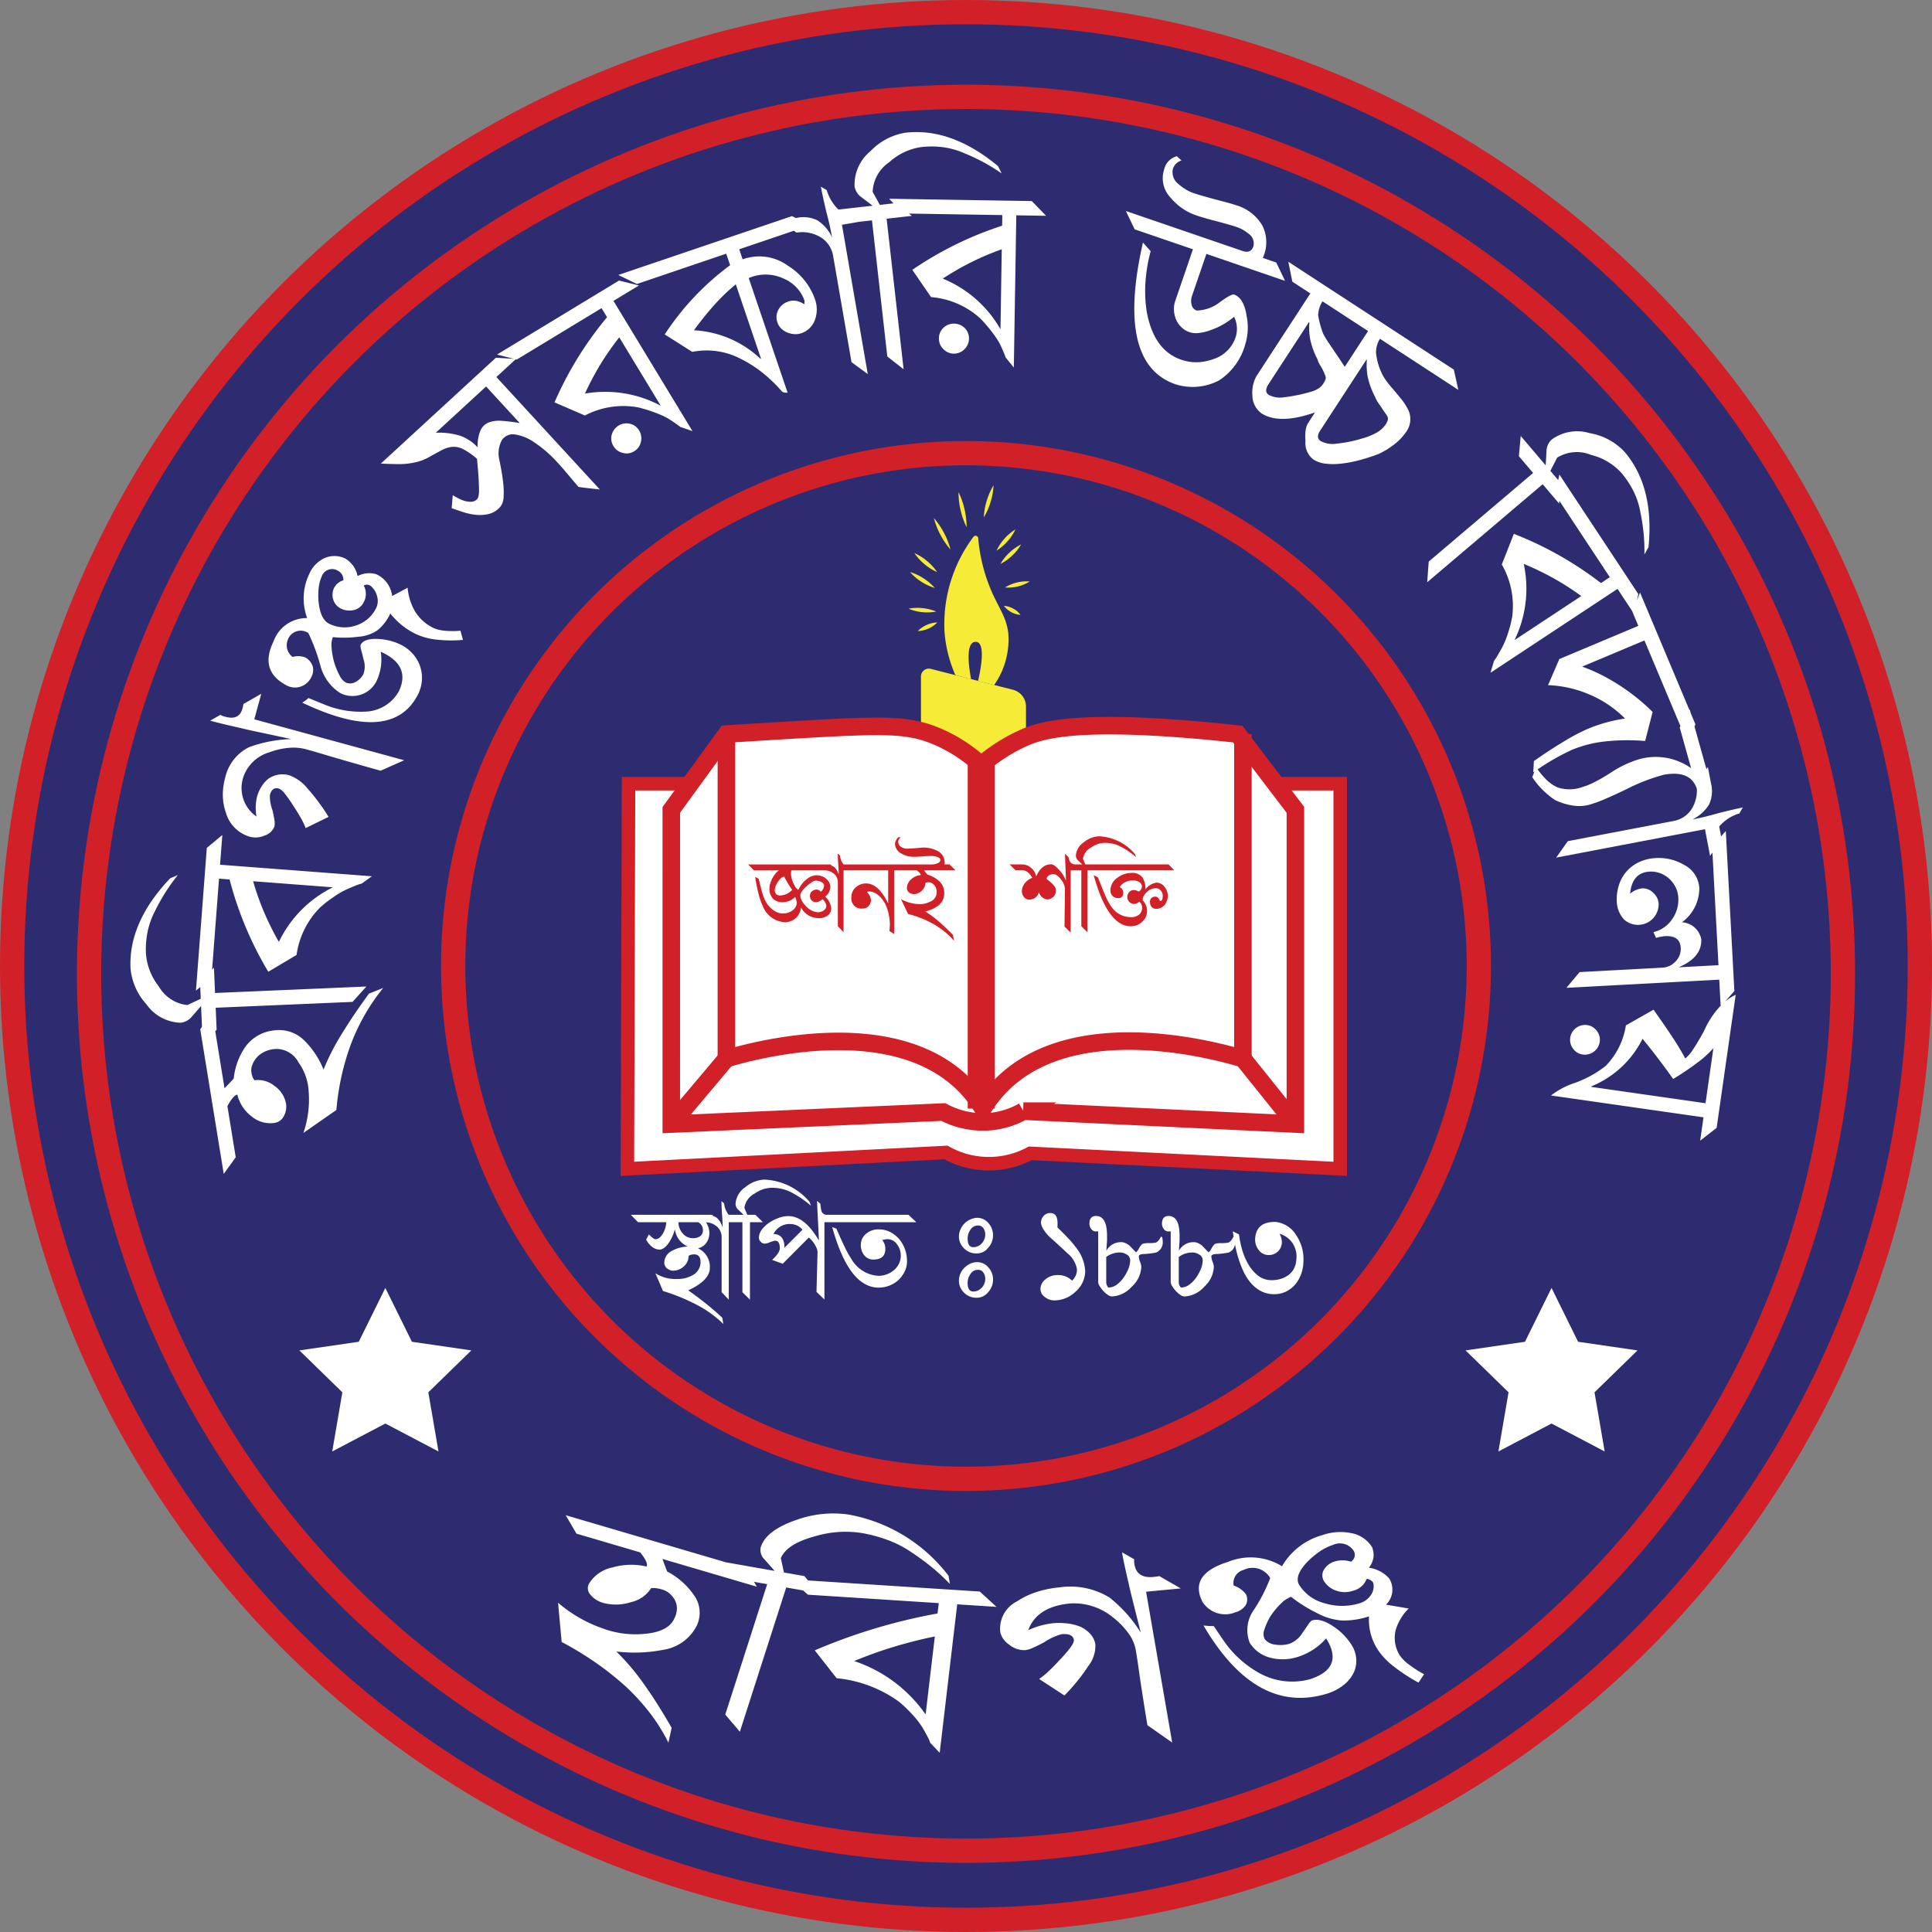 <svg id="Layer_1" data-name="Layer 1" xmlns="http://www.w3.org/2000/svg" viewBox="0 0 143.25 143.25"><rect x="0" y="0" width="143.25" height="143.25" fill="#808080" stroke="none"/><defs><style>.cls-1{fill:#2d2c71;}.cls-1,.cls-2,.cls-3,.cls-5,.cls-6,.cls-7{stroke:#d12027;stroke-miterlimit:10;}.cls-1,.cls-2{stroke-width:1.8px;}.cls-2,.cls-6,.cls-7{fill:none;}.cls-3,.cls-5,.cls-9{fill:#fff;}.cls-4{fill:#f6ec38;}.cls-5,.cls-6{stroke-width:1.3px;}.cls-7{stroke-width:2px;}.cls-8{fill:#d12027;}</style></defs><circle class="cls-1" cx="71.625" cy="71.625" r="70.725"/><circle class="cls-2" cx="71.625" cy="72.203" r="65.021"/><circle class="cls-2" cx="71.625" cy="71.625" r="38.025"/><path class="cls-3" d="M49.673,70.41h52.766V98.963q-11.489-.574-22.979-1.149a6.513,6.513,0,0,1-6.255-.064L49.588,98.963Z" transform="translate(-3.069 -12.299)"/><path class="cls-4" d="M71.354,70.41V62.459a.584.584,0,0,1,.728-.566l6.092,1.548a1.283,1.283,0,0,1,.967,1.244v5.726Z" transform="translate(-3.069 -12.299)"/><path class="cls-4" d="M75.077,62.665c-.05-.242-.489-2.448.17-2.745a.413.413,0,0,1,.319,0c.614.295.117,2.468.021,2.872l1.198.295a5.884,5.884,0,0,0,1.045-3.824c-.159-1.418-.897-2.051-1.562-3.939a12.632,12.632,0,0,1-.668-3.12.196.196,0,0,0-.354-.1,10.786,10.786,0,0,0-2.145,7.052,9.818,9.818,0,0,0,.765,3.109.197.197,0,0,0,.135.114Z" transform="translate(-3.069 -12.299)"/><path class="cls-5" d="M52.843,72.346l4.085-5.617c1.352-.088,3.111-.199,5.17-.319,6.499-.38,8.272-.402,10.34.447a11.43,11.43,0,0,1,3.383,2.17,12.734,12.734,0,0,1,3.09-1.989c1.215-.548,3.615-1.391,12.675-.628,1.426.12,2.575.243,3.255.319l4.277,5.617V95.644l-20.17-.957a6.129,6.129,0,0,1-2.362.766,6.26,6.26,0,0,1-3.574-.702l-20.17.894Z" transform="translate(-3.069 -12.299)"/><path class="cls-6" d="M56.928,66.729V90.793c1.715-.511,12.273-3.513,17.681,1.979A9.472,9.472,0,0,1,75.95,94.495a9.568,9.568,0,0,1,1.335-1.709c5.473-5.557,16.172-2.52,17.941-1.993V66.729" transform="translate(-3.069 -12.299)"/><line class="cls-6" x1="49.774" y1="83.345" x2="53.859" y2="78.493"/><line class="cls-6" x1="92.157" y1="78.493" x2="96.05" y2="83.345"/><line class="cls-7" x1="72.753" y1="56.727" x2="72.753" y2="82.196"/><path class="cls-8" d="M73.472,76.391h-.369a.983.983,0,0,0-.384-.921,2.169,2.169,0,0,0-1.247-.325q-.47.04-.756.059-.286.02-.38.02a.798.798,0,0,1-.431-.117.415.415,0,0,1-.235-.361.427.427,0,0,1,.188-.368.544.544,0,0,1-.062-.004.393.393,0,0,0-.055-.004c-.063-.011-.131.05-.204.18a.748.748,0,0,0-.109.298.838.838,0,0,0,.478.737,1.767,1.767,0,0,0,.909.243c.073,0,.163-.002.271-.008q.16-.007.38-.023c.146-.01.273-.018.38-.023.107-.005.197-.008.271-.008a1.853,1.853,0,0,1,.211.012.847.847,0,0,1,.188.043c.183.053.274.133.274.243,0,.115-.081.201-.243.259a1.17,1.17,0,0,1-.188.051.988.988,0,0,1-.188.02H65.618a1.265,1.265,0,0,1-.274-.674l-.157-.133q0,.133.008.325.007.192.023.451.023.267.031.462c.005.131.008.24.008.329a1.217,1.217,0,0,0-.353-.584.743.743,0,0,0-.168-.084l-.091-.092h-6.106l.431.439h1.857a1.175,1.175,0,0,0-.262.243,1.96,1.96,0,0,0-.228.345,2.177,2.177,0,0,0-.157.384,1.263,1.263,0,0,0-.059.36,1.07,1.07,0,0,0,.25.756.957.957,0,0,0,.737.271,1.335,1.335,0,0,0,.917-.384,1.414,1.414,0,0,1,.09.239.782.782,0,0,1,.027.192.618.618,0,0,1-.082.31.815.815,0,0,1-.224.251,1.165,1.165,0,0,1-.325.168,1.194,1.194,0,0,1-.388.063,1.113,1.113,0,0,1-.423-.086,1.517,1.517,0,0,1-.399-.243,1.941,1.941,0,0,1-.345-.38,2.183,2.183,0,0,1-.258-.498,5.285,5.285,0,0,1-.165-.529q-.094-.349-.212-.843l-.258-.133a13.434,13.434,0,0,0,.266,1.321,4.289,4.289,0,0,0,.29.819,1.846,1.846,0,0,0,1.662,1.215,1.178,1.178,0,0,0,1.176-1.097,1.489,1.489,0,0,0,1.387.799,1.018,1.018,0,0,0,.655-.247.644.644,0,0,0,.192-.552,1.318,1.318,0,0,0-.439-.8.917.917,0,0,0,.384-.745.761.761,0,0,0-.122-.364,1.02,1.02,0,0,0-.259-.271,1.042,1.042,0,0,0-.349-.161,1.163,1.163,0,0,0-.392-.035,1.206,1.206,0,0,0-.604.266c-.058.047-.109.09-.157.129a1.192,1.192,0,0,0-.125.122c-.125.162-.2.261-.223.298s-.072.123-.145.259a.812.812,0,0,1-.22-.208,2.352,2.352,0,0,1-.141-.266,2.045,2.045,0,0,1-.129-.373,1.456,1.456,0,0,1-.051-.345.768.768,0,0,1,.032-.251h2.469a1.024,1.024,0,0,1,.365.067,1.104,1.104,0,0,1,.313.18.806.806,0,0,1,.215.278.845.845,0,0,1,.079.368v3.253l.423.439V76.83h3.308v2.43h-.016q-.705-1.458-1.63-1.458a1.127,1.127,0,0,0-.768.298.96.96,0,0,0-.313.737.738.738,0,0,0,.847.823.55.55,0,0,0,.439-.192.705.705,0,0,0,.165-.474,1.175,1.175,0,0,0-.29-.557.232.232,0,0,1,.125-.039q.697,0,1.223.917a3.772,3.772,0,0,1,.345,1.552l-.031.462.345.22V76.83H71.042c.199.152.298.269.298.353a1.184,1.184,0,0,0-.713.313.876.876,0,0,0-.314.658.377.377,0,0,0,.165.317.592.592,0,0,0,.36.122.84.84,0,0,0,.58-.259.783.783,0,0,0,.267-.572c.042-.01.08-.021.113-.031a.393.393,0,0,1,.114-.016.495.495,0,0,1,.251.063.67.67,0,0,1,.192.165.728.728,0,0,1,.125.235.883.883,0,0,1,.043.274.754.754,0,0,1-.517.713,1.643,1.643,0,0,1-.901.165,3.029,3.029,0,0,1-1.23-.361l.525,1.098a7.6,7.6,0,0,1,1.881.745,6.405,6.405,0,0,1,.846.584,6.121,6.121,0,0,1,.69.662l-.102-.455q-.587-.595-1.093-1.027a7.11,7.11,0,0,0-.952-.697,2.496,2.496,0,0,0,.979-.447,1.107,1.107,0,0,0,.431-.894,1.185,1.185,0,0,0-.353-.886,2.133,2.133,0,0,0-.894-.502c-.042-.047-.084-.098-.125-.153-.042-.055-.081-.111-.118-.168h2.32ZM62.542,78.37a2.358,2.358,0,0,1,.313-.345,3.16,3.16,0,0,1,.372-.294.704.704,0,0,1,.29-.133.861.861,0,0,1,.208.012.81.81,0,0,1,.211.067.514.514,0,0,1,.165.122.276.276,0,0,1,.075.161.653.653,0,0,1-.251.462.386.386,0,0,0-.337-.165.523.523,0,0,0-.353.165.449.449,0,0,0-.102.399.433.433,0,0,0,.462.369.795.795,0,0,0,.455-.22.767.767,0,0,1,.282.455.376.376,0,0,1-.141.341.676.676,0,0,1-.384.168,1.03,1.03,0,0,1-.486-.09,1.462,1.462,0,0,1-.435-.29,2.051,2.051,0,0,1-.333-.415.9.9,0,0,1-.141-.475A.542.542,0,0,1,62.542,78.37Zm-.733-.098a1.252,1.252,0,0,1-.886.423.425.425,0,0,1-.306-.098.438.438,0,0,1-.102-.325.776.776,0,0,1,.067-.282,1.582,1.582,0,0,1,.172-.317,1.493,1.493,0,0,1,.227-.263.362.362,0,0,1,.239-.11,5.411,5.411,0,0,0,.353.627A2.416,2.416,0,0,0,61.809,78.272Zm27.598-.228a1.05,1.05,0,0,1,.25.667,1.178,1.178,0,0,1-.204.65.824.824,0,0,1-.588.321A.717.717,0,0,1,88.666,79.671a.344.344,0,0,1-.173-.09.493.493,0,0,1-.117-.181.558.558,0,0,1-.043-.204.412.412,0,0,1,.094-.298.407.407,0,0,1,.306-.118q.212,0,.345.321h.04c.094,0,.149-.109.165-.329a.672.672,0,0,0-.145-.447.5.5,0,0,0-.404-.172.987.987,0,0,0-.627.282,1.298,1.298,0,0,0-.228.278.568.568,0,0,0-.086.294l.008.055a1.086,1.086,0,0,1,.313.788,1.039,1.039,0,0,1-.361.796,1.13,1.13,0,0,1-.392.25,1.323,1.323,0,0,1-.462.079q-1.693,0-2.736-3.786l.314.165.501,1.254a6.378,6.378,0,0,0,.345.694,2.402,2.402,0,0,0,.369.49,1.718,1.718,0,0,0,1.238.509.9.9,0,0,0,.6-.188.677.677,0,0,0,.223-.549.623.623,0,0,0-.211-.415.578.578,0,0,1-.368.172.498.498,0,0,1-.373-.149.517.517,0,0,1-.145-.376.509.509,0,0,1,.137-.349.415.415,0,0,1,.317-.153.796.796,0,0,1,.392.11.437.437,0,0,0,.235-.392.397.397,0,0,0-.227-.329.994.994,0,0,0-.431-.11,1.327,1.327,0,0,0-.572.133.9.9,0,0,0-.416.369.45.45,0,0,1,.259.431.343.343,0,0,1-.392.384.527.527,0,0,1-.399-.165.578.578,0,0,1-.157-.416,1.14,1.14,0,0,1,.517-.925,1.719,1.719,0,0,1,1.027-.361.955.955,0,0,1,.823.322,1.559,1.559,0,0,1,.227.901,1.246,1.246,0,0,1,.815-.502A.744.744,0,0,1,89.407,78.044ZM84.461,76.83H83.693v4.585l-.447-.439V76.83h-.792v4.617l-.455-.447.031-2.814a1.255,1.255,0,0,0-.298-.682q-.297-.392-.564-.392a.597.597,0,0,0-.334.106.309.309,0,0,0-.161.263q.69.494.69.815a.675.675,0,0,1-.153.459.781.781,0,0,1-.435.239.708.708,0,0,1-.404-.145.789.789,0,0,1-.271-.396.732.732,0,0,1-.721.549.475.475,0,0,1-.388-.192.678.678,0,0,1-.153-.435.862.862,0,0,1,.059-.31,1.104,1.104,0,0,1,.165-.286,1.256,1.256,0,0,1,.247-.235,1.17,1.17,0,0,1,.298-.157q-.313-.557-.737-.561-.423-.004-.501.004l-.439-.439h.94a.994.994,0,0,1,.651.259,1.067,1.067,0,0,1,.376.627q.4-.894,1.105-.894.243,0,.635.462a2.322,2.322,0,0,1,.447.706h.023L82.031,75.607l.267.251q.07.494.455.533h.564l-.306-.29a.501.501,0,0,1-.172-.353,1.305,1.305,0,0,1,.596-1.003,1.875,1.875,0,0,1,1.121-.439,3.708,3.708,0,0,1,2.665,1.317l.086.235a5.627,5.627,0,0,0-.47-.373,6.007,6.007,0,0,0-.588-.364,2.343,2.343,0,0,0-.615-.251,2.725,2.725,0,0,0-.655-.078,1.824,1.824,0,0,0-1.011.345,1.139,1.139,0,0,0-.604.838l.173.416h6.176l.415.439Z" transform="translate(-3.069 -12.299)"/><path class="cls-9" d="M55.974,102.473l-.109-.103H49.839l.54.55h2.09a1.913,1.913,0,0,1-.216.785q-.256.471-.589.48a.548.548,0,0,1-.226-.123,2.405,2.405,0,0,1-.255-.24l-.206.383a1.604,1.604,0,0,0,.476.569.91.91,0,0,0,.515.177q.363,0,.736-.569a3.876,3.876,0,0,0,.241-.461,2.615,2.615,0,0,0,.152-.442h.02a1.595,1.595,0,0,0,.952,1.247,2.539,2.539,0,0,0-1.168.314,1.003,1.003,0,0,0-.579.913.58.58,0,0,0,.245.422.69.69,0,0,0,.471.137,1.182,1.182,0,0,0,.766-.344,1.035,1.035,0,0,0,.324-.755.959.959,0,0,1,.182-.079.739.739,0,0,1,.221-.029q.48,0,.481.569a1.089,1.089,0,0,1-.579.971,2.233,2.233,0,0,1-1.158.285,2.772,2.772,0,0,1-1.609-.422l.56,1.315a14.16,14.16,0,0,1,2.566,1.055,8.18,8.18,0,0,1,1.909,1.389l-.079-.461q-.461-.442-1.114-.972-.653-.53-1.408-1.06,1.599-.746,1.6-1.649a1.51,1.51,0,0,0-.883-1.472.995.995,0,0,0,.643-.432,1.256,1.256,0,0,0,.201-.805,1.645,1.645,0,0,0-.078-.358,1.573,1.573,0,0,0-.161-.327,1.291,1.291,0,0,1,.392.071,1.373,1.373,0,0,1,.393.226,1.013,1.013,0,0,1,.27.348,1.062,1.062,0,0,1,.098.461v4.073l.53.55V102.92h1.011v5.191l.559.55V102.92h.962l-.56-.55h-.599l-.216-.52a1.426,1.426,0,0,1,.756-1.05,2.285,2.285,0,0,1,1.266-.432,3.406,3.406,0,0,1,.819.098,2.94,2.94,0,0,1,.771.314,7.336,7.336,0,0,1,.736.457,7.08,7.08,0,0,1,.589.466l-.108-.294a4.643,4.643,0,0,0-3.337-1.648,2.349,2.349,0,0,0-1.403.549,1.636,1.636,0,0,0-.746,1.256.628.628,0,0,0,.216.441l.383.363H57.102a1.583,1.583,0,0,1-.343-.844l-.196-.167c0,.111.003.247.01.407q.01.24.029.564.029.333.039.579.01.245.01.412a1.522,1.522,0,0,0-.442-.731A.925.925,0,0,0,55.974,102.473Zm-1.532,1.634a.966.966,0,0,1-.756-.363,1.249,1.249,0,0,1-.314-.824H54.835a.674.674,0,0,1,.354.608Q55.158,104.097,54.442,104.107Zm7.076-1.639a2.11,2.11,0,0,0-.667.118,3.187,3.187,0,0,0-.707.344,2.252,2.252,0,0,0-.594.549,1.004,1.004,0,0,0-.211.589.428.428,0,0,0,.132.304.406.406,0,0,0,.299.138,1.051,1.051,0,0,0,.393-.108c.091-.033.167-.059.226-.079a.531.531,0,0,1,.167-.029q.333,0,.333.569,0,.314-.569.854l.785.285,1.934-1.943a1.919,1.919,0,0,1,.206.196,2.149,2.149,0,0,1,.216.285,2.048,2.048,0,0,1,.167.329.787.787,0,0,1,.059.28l-.079,2.935.589.569V102.92h6.811l-.579-.55h-6.099a.411.411,0,0,1-.348-.255,3.96,3.96,0,0,1-.088-.569l-.246-.206q.029.726.069,1.452.039.727.069,1.443l-.02.01Q62.725,102.469,61.518,102.468Zm-.304,2.365a1.062,1.062,0,0,0-.152-.736.723.723,0,0,0-.643-.294,1.32,1.32,0,0,1,1.286-.746,1.144,1.144,0,0,1,.863.422Zm8.175,1.609a1.411,1.411,0,0,0,.471-1.03,1.355,1.355,0,0,0-.255-.814.876.876,0,0,0-.717-.422,1.756,1.756,0,0,0-.402.069,1.016,1.016,0,0,1,.226.648q0,.795-.874.795a.839.839,0,0,1-.687-.314,1.172,1.172,0,0,1-.255-.765,1.042,1.042,0,0,1,.422-.854,1.385,1.385,0,0,1,.903-.304,1.841,1.841,0,0,1,.834.191,2.265,2.265,0,0,1,.687.535,2.479,2.479,0,0,1,.432.761,2.621,2.621,0,0,1,.147.878,1.711,1.711,0,0,1-.172.756,2.247,2.247,0,0,1-.466.638,2.176,2.176,0,0,1-1.462.56q-2.208,0-3.445-4.485l.314.118q.344.815.633,1.399a6.931,6.931,0,0,0,.476.849,2.461,2.461,0,0,0,2.051,1.247A1.802,1.802,0,0,0,69.389,106.443Zm6.968-3.455a1.08,1.08,0,0,0-.844-.393A1.431,1.431,0,0,0,74.168,103.96a1.233,1.233,0,0,0,.383.903,1.273,1.273,0,0,0,.922.373,1.135,1.135,0,0,0,.466-.098,1.081,1.081,0,0,0,.397-.314,1.397,1.397,0,0,0,.363-.933A1.332,1.332,0,0,0,76.357,102.988Zm-.304,1.202a.963.963,0,0,1-.187.3.925.925,0,0,1-.28.206.789.789,0,0,1-.348.078q-.422,0-.422-.628a1.134,1.134,0,0,1,.206-.667.647.647,0,0,1,.569-.314.445.445,0,0,1,.393.206.817.817,0,0,1,.137.461A.951.951,0,0,1,76.053,104.19Zm-1.035,1.801a1.678,1.678,0,0,0-.447.314,1.358,1.358,0,0,0-.402.942,1.235,1.235,0,0,0,.383.903,1.274,1.274,0,0,0,.922.373,1.135,1.135,0,0,0,.466-.098,1.076,1.076,0,0,0,.397-.314,1.396,1.396,0,0,0,.363-.932,1.331,1.331,0,0,0-.344-.903,1.079,1.079,0,0,0-.844-.393A1.148,1.148,0,0,0,75.018,105.992Zm.967.667a.817.817,0,0,1,.137.461.955.955,0,0,1-.069.358.966.966,0,0,1-.187.299.917.917,0,0,1-.28.206.789.789,0,0,1-.348.079q-.422,0-.422-.628a1.133,1.133,0,0,1,.206-.667.646.646,0,0,1,.569-.314A.445.445,0,0,1,75.984,106.659Zm4.465-4.2a.635.635,0,0,1,.491-.216q.54,0,.54.755v.143a1.518,1.518,0,0,1-.01.162q.471.461.81.82a6.18,6.18,0,0,1,.535.633,3.066,3.066,0,0,1,.716,1.786,2.022,2.022,0,0,1-.707,1.521,2.265,2.265,0,0,1-1.561.657,1.098,1.098,0,0,1-.687-.226.728.728,0,0,1-.363-.599.901.901,0,0,1,.373-.736,1.314,1.314,0,0,1,.834-.314,1.441,1.441,0,0,1,1.138.413,1.229,1.229,0,0,0,.28-.403,1.113,1.113,0,0,0,.084-.422,1.912,1.912,0,0,0-.687-1.188q-.304-.284-.638-.594-.334-.309-.648-.584a2.704,2.704,0,0,1-.491-.584,1.09,1.09,0,0,1-.206-.515A.734.734,0,0,1,80.449,102.459Zm3.867,1.148.177-.01v3.759a.589.589,0,0,0,.098.285,2.665,2.665,0,0,0,.275.373,1.979,1.979,0,0,0,.353.304.552.552,0,0,0,.285.108,2.075,2.075,0,0,0,1.462-.707,2.114,2.114,0,0,0,.726-1.482,1.057,1.057,0,0,0-.098-.383,1.401,1.401,0,0,1-.088-.393c0-.098.101-.157.304-.176a5.953,5.953,0,0,0,.991-.118.819.819,0,0,0,.348-.294.839.839,0,0,0,.132-.48,1.74,1.74,0,0,0-.039-.354l-.098-.049a1.422,1.422,0,0,1-.172.285.504.504,0,0,1-.23.167,2.989,2.989,0,0,1-.52.029,2.061,2.061,0,0,0-.294.02.343.343,0,0,0-.196.078,1.185,1.185,0,0,0-.226.319.776.776,0,0,1-.207.27l-.491-.51a1.775,1.775,0,0,0-.294-.177.694.694,0,0,0-.294-.068,1.215,1.215,0,0,0-1.119.638l.029-.491q.02-.196.02-.348v-.27q0-1.472-.815-1.472-.491,0-.491.579a.646.646,0,0,0,.128.378A.425.425,0,0,0,84.316,103.607Zm.775,1.894a1.659,1.659,0,0,1,.991-.334.88.88,0,0,1,.5.138.487.487,0,0,1,.285.422,1.75,1.75,0,0,1-.132.648,3.259,3.259,0,0,1-.358.657,2.191,2.191,0,0,1-.54.545,1.044,1.044,0,0,1-.589.191.66.66,0,0,1-.157-.334Zm7.979.736a1.057,1.057,0,0,0-.098-.383,1.401,1.401,0,0,1-.088-.393c0-.098.101-.157.304-.176a5.953,5.953,0,0,0,.991-.118.819.819,0,0,0,.348-.294.775.775,0,0,0,.11-.301,9.87,9.87,0,0,0,.248,1.003,7.766,7.766,0,0,0,.383,1.001,3.637,3.637,0,0,0,.55.858,2.588,2.588,0,0,0,.75.599,2.054,2.054,0,0,0,.977.226,1.979,1.979,0,0,0,.869-.191,2.083,2.083,0,0,0,.687-.53,2.489,2.489,0,0,0,.452-.8,3.031,3.031,0,0,0,.162-1.011,3.119,3.119,0,0,0-.53-1.825A2.046,2.046,0,0,0,97.653,102.9q-1.462-.029-1.521,1.276a1.249,1.249,0,0,0,.265.805.893.893,0,0,0,.707.373.956.956,0,0,0,1.011-.942,1.295,1.295,0,0,0-.177-.638,1.745,1.745,0,0,1,1.247,1.924,1.578,1.578,0,0,1-.167.647,1.423,1.423,0,0,1-.393.476,1.809,1.809,0,0,1-.569.294,2.247,2.247,0,0,1-.687.103,1.605,1.605,0,0,1-1.03-.343,2.956,2.956,0,0,1-.726-.859,4.76,4.76,0,0,1-.457-1.104,7.38,7.38,0,0,1-.221-1.089l-.461-.226c.017.122.045.269.067.401l-.017-.009a1.422,1.422,0,0,1-.172.285.504.504,0,0,1-.23.167,2.989,2.989,0,0,1-.52.029,2.061,2.061,0,0,0-.294.02.343.343,0,0,0-.196.078,1.185,1.185,0,0,0-.226.319.776.776,0,0,1-.207.27l-.491-.51a1.775,1.775,0,0,0-.294-.177.694.694,0,0,0-.294-.068,1.215,1.215,0,0,0-1.119.638l.029-.491q.02-.196.02-.348v-.27q0-1.472-.815-1.472-.491,0-.491.579a.646.646,0,0,0,.128.378.425.425,0,0,0,.343.191l.177-.01v3.759a.589.589,0,0,0,.098.285,2.665,2.665,0,0,0,.275.373,1.979,1.979,0,0,0,.353.304.552.552,0,0,0,.285.108,2.075,2.075,0,0,0,1.462-.707A2.114,2.114,0,0,0,93.07,106.237Zm-.957.138a3.259,3.259,0,0,1-.358.657,2.191,2.191,0,0,1-.54.545,1.044,1.044,0,0,1-.589.191.66.66,0,0,1-.157-.334V105.501a1.659,1.659,0,0,1,.991-.334.88.88,0,0,1,.5.138.487.487,0,0,1,.285.422A1.75,1.75,0,0,1,92.113,106.375ZM30.422,85.979q-1.209,1.655-2.053,3.047a17.452,17.452,0,0,0-1.312,2.577,6.277,6.277,0,0,0-1.465-2.193,2.656,2.656,0,0,0-2.273-.701,2.976,2.976,0,0,0-2.06,1.21,5.057,5.057,0,0,0-.862,2.357q-.149.16-.323.344c-.116.123-.235.246-.358.37l-.687-4.232.102-.109-.07-1.63,10.147-.434,1.027-1.14-11.222.48L18.932,84.045l-.137.152.513-6.749.785.06a26.045,26.045,0,0,0,2.868,6.842l2.098-1.246a6.17,6.17,0,0,1,1.771-3.543,9.496,9.496,0,0,1,.972-.754,6.229,6.229,0,0,1,1.057-.603q.478-.204.666-.277a3.199,3.199,0,0,1,.365-.116l.753-.54-11.257-.856.167-2.202-1.15.953L17.598,85.752l.319-.269.037.872-.999.466a2.789,2.789,0,0,1-2.116-1.39,4.468,4.468,0,0,1-.95-2.438,6.682,6.682,0,0,1,.124-1.61,5.749,5.749,0,0,1,.549-1.532,14.577,14.577,0,0,1,.831-1.477,13.605,13.605,0,0,1,.862-1.19l-.566.236q-3.09,3.245-2.944,6.66A4.592,4.592,0,0,0,13.937,86.776,3.199,3.199,0,0,0,16.455,88.129a1.231,1.231,0,0,0,.845-.459l.678-.779.066,1.543-.129.179,1.743,10.727.889-1.234L19.931,94.316q.433-.809.736-.858a2.828,2.828,0,0,0,1.038,1.601,2.148,2.148,0,0,0,1.715.5.923.923,0,0,0,.703-.522,1.451,1.451,0,0,0,.152-.919,2.051,2.051,0,0,0-.853-1.301,1.921,1.921,0,0,0-1.488-.42,1.163,1.163,0,0,1-.155-.295,1.73,1.73,0,0,1-.079-.367,1.098,1.098,0,0,1,.084-.5,1.667,1.667,0,0,1,.323-.529,1.776,1.776,0,0,1,.519-.396,2.173,2.173,0,0,1,.646-.212,1.847,1.847,0,0,1,1.928.971,4.019,4.019,0,0,1,.752,2.115,7.588,7.588,0,0,1-.388,3.117l2.447-1.701a18.615,18.615,0,0,1,1.062-4.841A15.731,15.731,0,0,1,30.151,87.481,15.08,15.08,0,0,1,31.481,85.553l-1.078.428ZM27.751,78.09a8.718,8.718,0,0,0-4.005,4.047,21.073,21.073,0,0,1-1.151-2.331,20.499,20.499,0,0,1-.759-2.167ZM21.923,65.633,33.036,68.668l-1.745.777q-2.773-.777-4.152-1.194-.809-.24-1.384-.398A3.666,3.666,0,0,0,24.439,67.753a5.547,5.547,0,0,0-1.414.331,2.892,2.892,0,0,0-1.912,1.826,2.572,2.572,0,0,0,.971,2.932,3.657,3.657,0,0,1,.036-1.443,2.805,2.805,0,0,1,.345-.792,2.347,2.347,0,0,1,.504-.569,1.969,1.969,0,0,1,.729-.299,1.839,1.839,0,0,1,.833.048,3.121,3.121,0,0,1,1.337.972,14.913,14.913,0,0,1,1.563,2.109l-1.699.83a4.914,4.914,0,0,0-.334-.708q-.232-.421-.558-.909a9.041,9.041,0,0,0-.644-.922,1.132,1.132,0,0,0-.45-.392q-.5-.137-.667.475a3.063,3.063,0,0,0,.19,1.126q.103.426.147.737a1.245,1.245,0,0,1-.001.478,1.142,1.142,0,0,1-.741.673,1.63,1.63,0,0,1-1.059.089,2.588,2.588,0,0,1-1.788-1.762,4.088,4.088,0,0,1-.235-1.289,4.652,4.652,0,0,1,.17-1.316,3.336,3.336,0,0,1,1.777-2.281,9.909,9.909,0,0,1,3.129-.598l-3.046-.653q-.917-.211-1.647-.38-.73-.17-1.323-.332l.755-.431a1.25,1.25,0,0,0,.286.118q1.12.346,1.364-.623c.02-.074.041-.174.062-.301l1.321-.754ZM36.011,59.061a2.688,2.688,0,0,1-.744-.173A3.257,3.257,0,0,1,33.803,57.566a4.292,4.292,0,0,1-.512-1.689l-1.145.613a2.041,2.041,0,0,0-1.171-1.612,1.841,1.841,0,0,0-1.394.136,2.001,2.001,0,0,0-.324-.766,2.138,2.138,0,0,0-.561-.522,1.832,1.832,0,0,0-1.571-.044A2.307,2.307,0,0,0,26.002,54.849a4.2,4.2,0,0,0-.159,3.278,2.608,2.608,0,0,0-2.499,1.746q-1.038,2.144.899,3.204a1.333,1.333,0,0,0,1.927-.615,1.058,1.058,0,0,0,.08-.771,1.149,1.149,0,0,0-.533-.638,1.484,1.484,0,0,0-.953-.044,1.072,1.072,0,0,1-.362-1.252,1.011,1.011,0,0,1,1.53-.52,14.271,14.271,0,0,1,.889,2.396,3.437,3.437,0,0,0,1.463,2.047,1.99,1.99,0,0,0,2.75-.985,3.693,3.693,0,0,0,.264-2.073q2.248,1.006,1.351,2.921A2.947,2.947,0,0,1,30.139,65.064a7.035,7.035,0,0,1-3.072-.55l-1.125-.46a2.088,2.088,0,0,1-.227.184c-.093.067-.171.12-.235.159q6.73,3.207,8.627-.698a2.744,2.744,0,0,0,.249-1.094,2.654,2.654,0,0,0-.186-1.03,2.717,2.717,0,0,0-.562-.87,2.909,2.909,0,0,0-.855-.622,4.379,4.379,0,0,0-1.504-.399q-1.208-.092-1.452.453a1.259,1.259,0,0,0,.057.366q.068.263.171.686a1.661,1.661,0,0,1-.013,1.099,1.376,1.376,0,0,1-.539.552.834.834,0,0,1-.727.084,1.156,1.156,0,0,1-.492-.529,5.431,5.431,0,0,1-.414-1.008,5.775,5.775,0,0,1-.186-1.073,1.664,1.664,0,0,1,.093-.775,8.285,8.285,0,0,0,1.924-.031,2.822,2.822,0,0,0,1.375-.471,3.344,3.344,0,0,0,.96-1.252,5.612,5.612,0,0,0,.918.916,5.15,5.15,0,0,0,1.078.652,4.913,4.913,0,0,0,1.482.377,9.936,9.936,0,0,0,1.911.016l-.184-.682A6.416,6.416,0,0,1,36.011,59.061ZM30.959,57.385a2.518,2.518,0,0,1-1.503,1.293,2.588,2.588,0,0,1-1.99-.134q-.646-.339-.775-1.621a5.266,5.266,0,0,1,.013-1.078,2.836,2.836,0,0,1,.231-.833.812.812,0,0,1,1.185-.398.742.742,0,0,1,.407.712,1.151,1.151,0,0,0-.699.587,1.187,1.187,0,0,0-.039.879,1.078,1.078,0,0,0,.584.643,1.437,1.437,0,0,0,.973.087,1.076,1.076,0,0,0,.712-.613,1.281,1.281,0,0,0-.011-1.177l.018-.034a.476.476,0,0,1,.539.088,1.486,1.486,0,0,1,.432.747A1.236,1.236,0,0,1,30.959,57.385ZM44.912,47.162q.168.198.421.5.253.303.628.74.391.057.784.101.393.044.798.088l-7.669-8.337,1.429-1.314.08.02,6.288-3.813.408.673a26.055,26.055,0,0,0-3.895,6.314l2.25.971-.017.01a6.176,6.176,0,0,1,3.912-.622,9.626,9.626,0,0,1,1.179.352,7.302,7.302,0,0,1,1.018.438,10.042,10.042,0,0,1,1.018.697l-.01-.017.877.299-5.855-9.653,1.888-1.145-1.477-.362L39.922,38.587l1.246.317-1.33-.08-8.535,7.851q.705.029,1.153.034c.299.003.512-.001.639-.014a5.283,5.283,0,0,0,.958-.164,3.634,3.634,0,0,0,.774-.308q.599-.341,1.015-.555a2.063,2.063,0,0,1,.798-.239,1.538,1.538,0,0,1,.794.183,5.434,5.434,0,0,1,1.003.708q.086.887.117,1.445.031.558.031.884a1.711,1.711,0,0,1-.047.474.484.484,0,0,1-.118.212.623.623,0,0,1-.408.167,1.496,1.496,0,0,1-.487-.061,2.419,2.419,0,0,1-.481-.197q-.232-.125-.405-.228l-.081.961q.388.139.837.287a4.586,4.586,0,0,0,.916.201,2.955,2.955,0,0,0,.919-.037,1.676,1.676,0,0,0,.819-.428,1.172,1.172,0,0,0,.23-.303,1.476,1.476,0,0,0,.133-.579,6.118,6.118,0,0,0-.038-1.048q-.068-.655-.283-1.684a2.057,2.057,0,0,1,.204-1.479.989.989,0,0,1,.954-.395,3.418,3.418,0,0,1,1.45.597,8.968,8.968,0,0,1,1.704,1.484c.07.076.143.155.221.24Q44.744,46.964,44.912,47.162Zm4.073-9.85,3.077,5.073A8.716,8.716,0,0,0,46.44,41.483a20.993,20.993,0,0,1,1.225-2.293A20.479,20.479,0,0,1,48.985,37.312Zm-8.703,6.192a2.269,2.269,0,0,0-.984.122,1.132,1.132,0,0,0-.609.6,2.904,2.904,0,0,0-.202,1.242,3.359,3.359,0,0,0-1.262-.848,5.23,5.23,0,0,0-1.845-.233l3.731-3.432,2.496,2.713A13.135,13.135,0,0,0,40.282,43.503Zm9.807,2.255a1.054,1.054,0,0,1-.847.121,1.08,1.08,0,0,1-.682-.496,1.063,1.063,0,0,1-.134-.851,1.137,1.137,0,0,1,1.346-.816,1.066,1.066,0,0,1,.692.512,1.084,1.084,0,0,1,.124.834A1.056,1.056,0,0,1,50.089,45.759Zm24.512-9.136a1.064,1.064,0,0,1,.313.802,1.084,1.084,0,0,1-.339.772A1.091,1.091,0,0,1,73.001,38.171a1.08,1.08,0,0,1-.314-.783,1.065,1.065,0,0,1,.339-.791,1.137,1.137,0,0,1,1.574.026Zm3.056,2.209.583.72.183-11.288,2.208.036-1.058-1.092-10.578-.171.323.34-1.011.114-.534-.964a2.785,2.785,0,0,1,1.239-2.207,4.467,4.467,0,0,1,2.367-1.117,6.685,6.685,0,0,1,1.615.011,5.771,5.771,0,0,1,1.566.442,14.493,14.493,0,0,1,1.531.726,13.61,13.61,0,0,1,1.247.777l-.274-.548q-3.452-2.857-6.848-2.474a4.591,4.591,0,0,0-2.608,1.375,3.199,3.199,0,0,0-1.175,2.606,1.23,1.23,0,0,0,.517.811l.823.622-2.536.286a3.251,3.251,0,0,1-.867-1.442l-.434-.256q.056.322.155.782.099.461.245,1.078.168.634.269,1.103.1.469.156.791a2.982,2.982,0,0,0-1.095-1.262,2.365,2.365,0,0,0-1.568-.167l-.008.001-.302-.142L48.914,32.688l1.382.667,6.619-2.246.29.855a19.837,19.837,0,0,0-4.848,5.132l2.041,1.294a5.455,5.455,0,0,1,3.627.533,8.845,8.845,0,0,1,1.566 1,10.624,10.624,0,0,1,1.428,1.371.34.34,0,0,0,.198.105.667.667,0,0,0,.246.008l-2.88-8.491a3.167,3.167,0,0,1,2.66.071,2.758,2.758,0,0,1,1.478,1.607l-.011.267a1.72,1.72,0,0,0-.581-.249,1.127,1.127,0,0,0-.604.042,1.262,1.262,0,0,0-.744.617,1.142,1.142,0,0,0-.068.936,1.127,1.127,0,0,0,.288.46,1.364,1.364,0,0,0,.441.286,1.702,1.702,0,0,0,.517.119,1.309,1.309,0,0,0,.525-.066,1.561,1.561,0,0,0,.621-.383,1.701,1.701,0,0,0,.385-.597,2.232,2.232,0,0,0,.02-1.497,4.776,4.776,0,0,0-2.011-2.521,3.612,3.612,0,0,0-3.366-.48l-.253-.746L61.93,29.408l.198.14a2.518,2.518,0,0,1,.907.009,2.68,2.68,0,0,1,.832.304,1.989,1.989,0,0,1,.637.582,2.08,2.08,0,0,1,.343.857l1.358,7.851,1.205.883L65.496,28.966l1.275-.221.951-.107L68.859,38.731l1.208.946L68.809,28.516l1.87-.211-.217-.17,6.924.112-.013.787a26.035,26.035,0,0,0-6.659,3.272l1.388,2.02-.019-0a6.172,6.172,0,0,1,3.642,1.557,9.488,9.488,0,0,1,.811.925,7.229,7.229,0,0,1,.628.913,10.045,10.045,0,0,1,.491,1.131Zm-18.163.06-.036.012a7.792,7.792,0,0,0-4.936-2.117,24.125,24.125,0,0,1,1.541-1.912,14.119,14.119,0,0,1,1.562-1.493Zm17.756-2.179a8.719,8.719,0,0,0-4.279-3.756,21.113,21.113,0,0,1,2.258-1.289,20.649,20.649,0,0,1,2.117-.887ZM95.997,30.571a.847.847,0,0,0-.332-.926,2.726,2.726,0,0,0-.9-.512q-.255-.087-.615-.19c-.24-.069-.535-.149-.881-.241q-.486-.125-.863-.235c-.252-.073-.458-.137-.615-.19a4.224,4.224,0,0,1-1.908-1.303,2.07,2.07,0,0,1-.499-2.099,1.307,1.307,0,0,1,.95-.994c.04.041.093.093.16.156q.099.094.178.162a.967.967,0,0,0-.631.596,1.097,1.097,0,0,0,.416,1.157,3.525,3.525,0,0,0,.51.378,2.956,2.956,0,0,0,.602.287q.254.087.633.197.378.11.917.254.521.138.921.244.4.107.654.194A3.352,3.352,0,0,1,96.669,29.025a2.758,2.758,0,0,1,.031,2.396l.999.342.65,1.36-5.83-1.999-1.071,3.124a1.128,1.128,0,0,0-.027.641.571.571,0,0,0,.388.437,2.935,2.935,0,0,0,1.663-.587q.898-.667,1.098-.598.727.248.934,1.599a4.212,4.212,0,0,1-.09,2.039,4.677,4.677,0,0,1-1.948,2.722,4.223,4.223,0,0,1-3.227.294q-4.468-1.532-2.425-10.512l.572.642A11.892,11.892,0,0,0,88.003,33.169a9.887,9.887,0,0,0,.096,2.266q.528,2.84,2.544,3.531a3.386,3.386,0,0,0,1.213.192,3.86,3.86,0,0,0,1.198-.239,2.53,2.53,0,0,0,1.635-1.632,2.031,2.031,0,0,0-.115-1.5,5.817,5.817,0,0,1-.776.546,4.983,4.983,0,0,1-.938.429,3.259,3.259,0,0,1-.888.223,1.526,1.526,0,0,1-1.275-.396,1.662,1.662,0,0,1-.402-.543,2.041,2.041,0,0,1-.179-.691,1.866,1.866,0,0,1,.104-.776l1.301-3.796-4.323-1.481-.65-1.359,8.609,2.95Q95.804,31.134,95.997,30.571Zm4.23,3.484-4.016,6.161a2.611,2.611,0,0,0-.283,1.419,1.661,1.661,0,0,0,.663,1.303q1.335.87,3.983-.062l-.514.788a1.372,1.372,0,0,0-.181.524,3.152,3.152,0,0,0-.013.793,1.543,1.543,0,0,0,.584,1.389,2.107,2.107,0,0,0,.869.303,4.831,4.831,0,0,0,1.153.006,9.11,9.11,0,0,0,1.355-.251,13.771,13.771,0,0,0,1.449-.465,5.987,5.987,0,0,0,1.204-.74,4.029,4.029,0,0,0,.882-.949,1.601,1.601,0,0,0,.014-1.779,3.718,3.718,0,0,0-.414-.614q-.273-.338-.661-.797a5.788,5.788,0,0,1-.551-.702,3.103,3.103,0,0,1-.299-.562,4.621,4.621,0,0,1-.354-1.354,1.725,1.725,0,0,1,.056-.49,1.707,1.707,0,0,1,.236-.557l5.807,3.785-.33-1.498-12.273-7.999.297,1.477Zm5.064,8.159q.156.217.281.413.14.207.259.375a.826.826,0,0,1,.136.249.45.45,0,0,1-.021.261,1.273,1.273,0,0,1-.123.241,1.952,1.952,0,0,1-.68.622,4.456,4.456,0,0,1-1.002.413,10.018,10.018,0,0,1-1.961.406,1.914,1.914,0,0,1-1.184-.188q-.386-.251-.04-.782l3.428-5.26.032.021a4.97,4.97,0,0,0,.061,1.243,5.776,5.776,0,0,0,.543,1.488A2.353,2.353,0,0,0,105.291,42.214Zm-4.413-7.013a1.836,1.836,0,0,1,.25-.559l3.378,2.202-1.73,2.654-.449-.682q-.341-.497-.695-1.026a6.248,6.248,0,0,1-.458-.757,7.157,7.157,0,0,1-.371-1.365A2.148,2.148,0,0,1,100.878,35.202Zm.002,4.058a2.113,2.113,0,0,0,.127.209,4.118,4.118,0,0,1,.36.785.48.48,0,0,1-.045.246,1.932,1.932,0,0,1-.131.235,1.234,1.234,0,0,1-.372.377,2.155,2.155,0,0,1-.527.229,11.784,11.784,0,0,1-1.974.409,1.85,1.85,0,0,1-1.166-.164q-.386-.252-.029-.798l2.998-4.601.032.021a4.969,4.969,0,0,0,.061,1.243,5.754,5.754,0,0,0,.542,1.488A1.545,1.545,0,0,0,100.88,39.259Zm31.159,33.352.249-.438q-.322.062-.779.168-.458.106-1.074.263-.631.179-1.098.288-.468.108-.789.17a2.978,2.978,0,0,0,1.243-1.117,2.367,2.367,0,0,0,.14-1.571l-.23-1.207-.108.159-.883-3.154.068-.166-.343-.815-.077-.275-.022.039-3.665-8.72-.235.59.107-.479-5.851-8.86-.088.41-.58-.684.502-.98a2.788,2.788,0,0,1,2.523-.202,4.465,4.465,0,0,1,2.247,1.342,6.697,6.697,0,0,1,.891,1.346,5.776,5.776,0,0,1,.507,1.547,14.532,14.532,0,0,1,.251,1.676,13.751,13.751,0,0,1,.05,1.468l.302-.534q.447-4.459-1.765-7.064a4.591,4.591,0,0,0-2.596-1.397,3.198,3.198,0,0,0-2.818.478,1.23,1.23,0,0,0-.385.881l-.057,1.031-1.852-2.181-.136,1.501,1.056,1.244L109.002,53.94l-.111,1.53,8.563-7.268,1.218,1.435.015-.209,3.744,5.669-.657.434a26.038,26.038,0,0,0-6.459-3.649l-.894,2.27a6.175,6.175,0,0,1,.771,3.885,9.499,9.499,0,0,1-.306,1.191,6.244,6.244,0,0,1-.465,1.125q-.253.454-.357.626a3.188,3.188,0,0,1-.217.316l-.265.888,9.421-6.221,1.11,1.681-.007.018.439,1.044L118.685,61.167l-.833,1.933a8.571,8.571,0,0,1,3.124.718,8.204,8.204,0,0,1,2.582,1.758,11.556,11.556,0,0,0-2.761.765,14.447,14.447,0,0,0-1.707.895q-1.017.604-2.289,1.493l-.046.832c.03-.021.057-.037.087-.057l-.162.416a5.724,5.724,0,0,0,.76.934,5.89,5.89,0,0,0,.932.766,4.722,4.722,0,0,0,1.32.408,2.935,2.935,0,0,0,1.228-.064,9.782,9.782,0,0,0,1.158-.423q.677-.289,1.573-.72a14.004,14.004,0,0,1,2.788-1.079q1.986-.358,2.443,1.042a2.52,2.52,0,0,1-.028.551,2.674,2.674,0,0,1-.29.837,1.98,1.98,0,0,1-.571.646,2.079,2.079,0,0,1-.851.358L119.316,74.667l-.862,1.22,11.033-2.105.378,1.98.175-.253.447,8.354-2.953.158q1.748-.748,1.676-2.089a1.55,1.55,0,0,0-1.432-1.25,3.117,3.117,0,0,0,1.286-2.549,2.058,2.058,0,0,0-1.129-1.708,3.681,3.681,0,0,0-2.084-.504,3.3,3.3,0,0,0-1.244.297,2.825,2.825,0,0,0-.934.694,2.857,2.857,0,0,0-.57,1.021,3.516,3.516,0,0,0-.153,1.277,2.064,2.064,0,0,0,.529,1.26,1.534,1.534,0,0,0,2.572-1.157,1.183,1.183,0,0,0-.399-.815,1.096,1.096,0,0,0-.834-.331,1.708,1.708,0,0,0-.883.394q.147-1.565,1.451-1.635a1.922,1.922,0,0,1,.785.122,1.983,1.983,0,0,1,.666.407,2.232,2.232,0,0,1,.466.619,1.864,1.864,0,0,1,.204.758,2.492,2.492,0,0,1-.47,1.64,2.257,2.257,0,0,1-1.373.938l.196.432a3.183,3.183,0,0,1,.666-.131q1.112-.06,1.162.86a1.321,1.321,0,0,1-.379,1.011,1.414,1.414,0,0,1-.984.466L120.189,84.376l-.976,1.167,11.331-.606.104,1.934a6.425,6.425,0,0,0-1.226,1.859q-.472.864-.818,1.376a2.603,2.603,0,0,1-.581.673q-.412-.777-1.035-1.709-.623-.933-1.318-1.905L123.622,88.327a5.484,5.484,0,0,1-1.497,3.005,8.106,8.106,0,0,1-2.254,1.249,5.866,5.866,0,0,0-1.803.944l11.309,1.619-.248,1.73,1.222-.95,1.412-9.864a3.394,3.394,0,0,0-.785.501l.687-.779-.635-11.868-.348.401-.14-.734A3.103,3.103,0,0,1,132.039,72.611ZM115.364,59.762a8.717,8.717,0,0,0,.685-5.652,20.976,20.976,0,0,1,2.338,1.137,20.339,20.339,0,0,1,1.928,1.247Zm9.037,8.893a8.176,8.176,0,0,0-1.994.997q-.627.395-1.125.644a5.055,5.055,0,0,1-.868.353,2.84,2.84,0,0,1-1.844.038,2.811,2.811,0,0,1-.879-.611,6.825,6.825,0,0,1-.612-.729,16.678,16.678,0,0,1,2.557-1.456,8.914,8.914,0,0,1,2.468-.62,15.659,15.659,0,0,1,2.945-.03l.555-2.149q-.404-.414-.966-.885a15.173,15.173,0,0,0-1.247-.934,14.978,14.978,0,0,0-1.445-.861,11.967,11.967,0,0,0-1.568-.685l4.62-1.941,2.672,6.357-.056.099.843,3.014A4.542,4.542,0,0,0,124.401,68.655Zm5.125,25.444-8.477-1.213.006-.038a7.312,7.312,0,0,0,3.802-3.529q.627.768,1.19,1.509.564.74,1.079,1.473a20.383,20.383,0,0,0,1.847-1.248,7.377,7.377,0,0,0,1.138-1.04Zm-9.104-3.611a1.05,1.05,0,0,1-.714-.432,1.074,1.074,0,0,1-.211-.826,1.115,1.115,0,0,1,1.238-.928,1.073,1.073,0,0,1,.733.435,1.05,1.05,0,0,1,.214.807,1.114,1.114,0,0,1-1.26.944ZM62.982,129.483l-.276-.324-1.509-.265-.233-1.064q.445-1.061,2.534-1.622a7.894,7.894,0,0,1,3.45-.245,10.974,10.974,0,0,1,2.007.546,8.06,8.06,0,0,1,1.755.926,17.595,17.595,0,0,1,1.582,1.176,14.874,14.874,0,0,1,1.206,1.129l-.096-.596a11.959,11.959,0,0,0-7.425-4.548,8.027,8.027,0,0,0-3.867.403q-2.233.767-2.632,2.011a.963.963,0,0,0,.28.918l.747.846L56.89,128.138l-11.877-3.492.797,1.366,4.725,1.389q.625.771.475,1.05a5.006,5.006,0,0,0-2.526.067,2.666,2.666,0,0,0-1.735,1.188.706.706,0,0,0,.115.853,1.879,1.879,0,0,0,.941.591,3.622,3.622,0,0,0,2.059-.062,2.367,2.367,0,0,0,1.489-1.039,2.073,2.073,0,0,1,.441.019,2.799,2.799,0,0,1,.471.118,1.435,1.435,0,0,1,.51.321,1.538,1.538,0,0,1,.382.538,1.315,1.315,0,0,1,.096.635,1.665,1.665,0,0,1-.199.649q-.466,1.017-2.415,1.131a6.972,6.972,0,0,1-2.915-.432,10.224,10.224,0,0,1-3.277-1.894l.267,2.911a24.297,24.297,0,0,1,2.516,1.528,21.668,21.668,0,0,1,2.262,1.798,16.029,16.029,0,0,1,1.851,2.052,13.3,13.3,0,0,1,1.285,2.087l.247-1.121-.009.018q-1.058-1.849-2.064-3.258a17.359,17.359,0,0,0-2.034-2.398,11.194,11.194,0,0,0,3.49-.127,3.338,3.338,0,0,0,2.343-1.556,2.228,2.228,0,0,0,.027-2.338,5.523,5.523,0,0,0-2.092-1.91q-.08-.207-.171-.444c-.061-.16-.119-.321-.176-.487l6.994,2.056-.209-.359.979.172L56.845,139.429l1.081,1.272,3.437-10.696,1.26.221.349.313,9.703.625-.091.768a42.195,42.195,0,0,0-9.103,2.733l1.619,2.067a9.391,9.391,0,0,1,4.666,1.773,10.229,10.229,0,0,1,.985.959,5.883,5.883,0,0,1,.783,1.042q.264.468.357.654a2.543,2.543,0,0,1,.149.359l.703.743,1.299-11.008,2.914.187-1.244-1.136Zm8.718,9.937a10.498,10.498,0,0,0-5.301-3.963q1.635-.668,3.104-1.101,1.468-.434,2.88-.72Zm18.919-9.346-2.573.243,1.936,11.184-1.838-1.285q-.459-2.798-.651-4.201-.116-.823-.217-1.4a2.986,2.986,0,0,0-.546-1.228,5.852,5.852,0,0,0-1.123-1.154,4.56,4.56,0,0,0-3.206-1.042q-2.446.231-3.092,1.979a5.97,5.97,0,0,1,1.783-.51,5.035,5.035,0,0,1,1.144.015,3.858,3.858,0,0,1,.952.242,2.387,2.387,0,0,1,.736.546,1.535,1.535,0,0,1,.364.771,2.43,2.43,0,0,1-.51,1.574,14.491,14.491,0,0,1-1.785,2.205L80.117,136.788a5.756,5.756,0,0,0,.697-.567q.398-.369.828-.846a8.99,8.99,0,0,0,.801-.929c.186-.257.269-.442.25-.554-.058-.335-.365-.477-.919-.424a4.49,4.49,0,0,0-1.281.595q-.469.253-.827.409a1.97,1.97,0,0,1-.584.179,1.779,1.779,0,0,1-1.2-.418,1.504,1.504,0,0,1-.647-.923,2.257,2.257,0,0,1,1.246-2.278,5.902,5.902,0,0,1,1.456-.697,8.038,8.038,0,0,1,1.697-.34,5.566,5.566,0,0,1,3.693.75,10.138,10.138,0,0,1,2.323,2.604l-.75-2.999q-.209-.908-.372-1.633-.163-.723-.267-1.32l.911.52a.902.902,0,0,0,.001.303q.146,1.142,1.455.999c.101-.01.234-.028.4-.057Zm16.25,4.981a2.434,2.434,0,0,1-.311-1.917,3.787,3.787,0,0,1,.959-1.575l-1.678-.285a1.566,1.566,0,0,0,.235-1.943,2.496,2.496,0,0,0-1.509-.797,1.628,1.628,0,0,0,.343-.774,1.581,1.581,0,0,0-.105-.746,2.297,2.297,0,0,0-1.53-1.042,4.038,4.038,0,0,0-2.136.139A5.006,5.006,0,0,0,98.125,128.43a4.429,4.429,0,0,0-4.014-.319q-2.903.913-1.892,2.942a1.991,1.991,0,0,0,2.459.786,1.319,1.319,0,0,0,.751-.518.856.856,0,0,0,.023-.813,1.847,1.847,0,0,0-.912-.646.999.999,0,0,1,.729-1.156,1.505,1.505,0,0,1,1.98.602,11.962,11.962,0,0,1-1.199,2.339,2.576,2.576,0,0,0-.322,2.451,2.512,2.512,0,0,0,1.493,1.104,3.655,3.655,0,0,0,2.11-.062,4.721,4.721,0,0,0,2.068-1.359q1.368,2.189-1.194,3.024a5.035,5.035,0,0,1-3.832-.493,7.786,7.786,0,0,1-2.588-2.383l-.722-1.063c-.107.004-.237.001-.387-.009-.151-.011-.275-.022-.372-.035q3.926,6.695,9.219,5.036a3.792,3.792,0,0,0,1.201-.646,2.599,2.599,0,0,0,.711-.88,2.032,2.032,0,0,0,.196-1.003,2.239,2.239,0,0,0-.312-1.009,4.493,4.493,0,0,0-1.154-1.263q-1.127-.845-1.843-.6a1.264,1.264,0,0,0-.261.307c-.107.159-.25.364-.427.616a1.948,1.948,0,0,1-.97.803,2.424,2.424,0,0,1-1.019.06,1.157,1.157,0,0,1-.799-.406.855.855,0,0,1-.03-.707,4.443,4.443,0,0,1,.465-1.01,5.674,5.674,0,0,1,.749-.91,2.12,2.12,0,0,1,.767-.513,10.844,10.844,0,0,0,1.948,1.216,4.56,4.56,0,0,0,1.782.537,5.814,5.814,0,0,0,2.049-.306,4.117,4.117,0,0,0,.119,1.265,4.183,4.183,0,0,0,.508,1.175,5.083,5.083,0,0,0,1.152,1.232,12.803,12.803,0,0,0,1.893,1.241l.41-.622a8.276,8.276,0,0,1-1.198-.775A2.782,2.782,0,0,1,106.869,135.055Zm-2.177-4.456a1.526,1.526,0,0,1-.816.577,4.433,4.433,0,0,1-2.626-.013,3.136,3.136,0,0,1-1.869-1.379q-.35-.665.637-1.695a6.099,6.099,0,0,1,.951-.787,4.054,4.054,0,0,1,.956-.464,1.224,1.224,0,0,1,1.528.468.598.598,0,0,1-.214.787,2.025,2.025,0,0,0-1.209-.017,1.413,1.413,0,0,0-.805.624.809.809,0,0,0,.024.85,1.715,1.715,0,0,0,.895.691,1.882,1.882,0,0,0,1.244.006,1.44,1.44,0,0,0,1.013-.875l.047-.014q.461.15.462.412A1.137,1.137,0,0,1,104.692,130.598Z" transform="translate(-3.069 -12.299)"/><polygon class="cls-9" points="28.572 95.496 30.542 99.487 34.947 100.127 31.759 103.234 32.512 107.62 28.572 105.549 24.633 107.62 25.385 103.234 22.198 100.127 26.602 99.487 28.572 95.496"/><polygon class="cls-9" points="115.04 95.496 117.01 99.487 121.415 100.127 118.227 103.234 118.98 107.62 115.04 105.549 111.101 107.62 111.853 103.234 108.666 100.127 113.071 99.487 115.04 95.496"/><path class="cls-4" d="M72.567,58.452a2.091,2.091,0,0,1-.663.456,2.065,2.065,0,0,1-.784.182,2.065,2.065,0,0,1,.663-.456A2.09,2.09,0,0,1,72.567,58.452Z" transform="translate(-3.069 -12.299)"/><path class="cls-4" d="M72.482,57.644a3.44,3.44,0,0,1-1.037.043,3.397,3.397,0,0,1-1.006-.255,3.398,3.398,0,0,1,1.037-.043A3.44,3.44,0,0,1,72.482,57.644Z" transform="translate(-3.069 -12.299)"/><path class="cls-4" d="M72.377,55.892a3.86,3.86,0,0,1-.998-.463,3.812,3.812,0,0,1-.836-.715,3.812,3.812,0,0,1,.998.463A3.86,3.86,0,0,1,72.377,55.892Z" transform="translate(-3.069 -12.299)"/><path class="cls-4" d="M72.554,54.718a3.919,3.919,0,0,1-.939-.589,3.87,3.87,0,0,1-.747-.819,3.869,3.869,0,0,1,.939.589A3.918,3.918,0,0,1,72.554,54.718Z" transform="translate(-3.069 -12.299)"/><path class="cls-4" d="M73.545,53.044a5.593,5.593,0,0,1-.749-1.096,5.523,5.523,0,0,1-.484-1.236,5.523,5.523,0,0,1,.749,1.096A5.594,5.594,0,0,1,73.545,53.044Z" transform="translate(-3.069 -12.299)"/><path class="cls-4" d="M74.737,51.389a5.7,5.7,0,0,1-.444-1.264,5.628,5.628,0,0,1-.152-1.331,5.629,5.629,0,0,1,.444,1.264A5.7,5.7,0,0,1,74.737,51.389Z" transform="translate(-3.069 -12.299)"/><path class="cls-4" d="M76.013,50.665a4.999,4.999,0,0,1,.218-1.235,4.937,4.937,0,0,1,.505-1.148,4.938,4.938,0,0,1-.218,1.235A4.999,4.999,0,0,1,76.013,50.665Z" transform="translate(-3.069 -12.299)"/><path class="cls-4" d="M76.955,53.127a3.623,3.623,0,0,1,.59-.887,3.579,3.579,0,0,1,.814-.688,3.578,3.578,0,0,1-.59.887A3.624,3.624,0,0,1,76.955,53.127Z" transform="translate(-3.069 -12.299)"/><path class="cls-4" d="M77.247,54.112a3.615,3.615,0,0,1,.663-.832,3.571,3.571,0,0,1,.869-.614,3.57,3.57,0,0,1-.663.832A3.615,3.615,0,0,1,77.247,54.112Z" transform="translate(-3.069 -12.299)"/><path class="cls-4" d="M77.588,55.857a2.911,2.911,0,0,1,.88-.367,2.876,2.876,0,0,1,.95-.076,2.875,2.875,0,0,1-.88.367A2.911,2.911,0,0,1,77.588,55.857Z" transform="translate(-3.069 -12.299)"/><path class="cls-4" d="M78.737,57.889a1.676,1.676,0,0,1-.689-.203,1.655,1.655,0,0,1-.545-.467,1.655,1.655,0,0,1,.689.203A1.675,1.675,0,0,1,78.737,57.889Z" transform="translate(-3.069 -12.299)"/></svg>